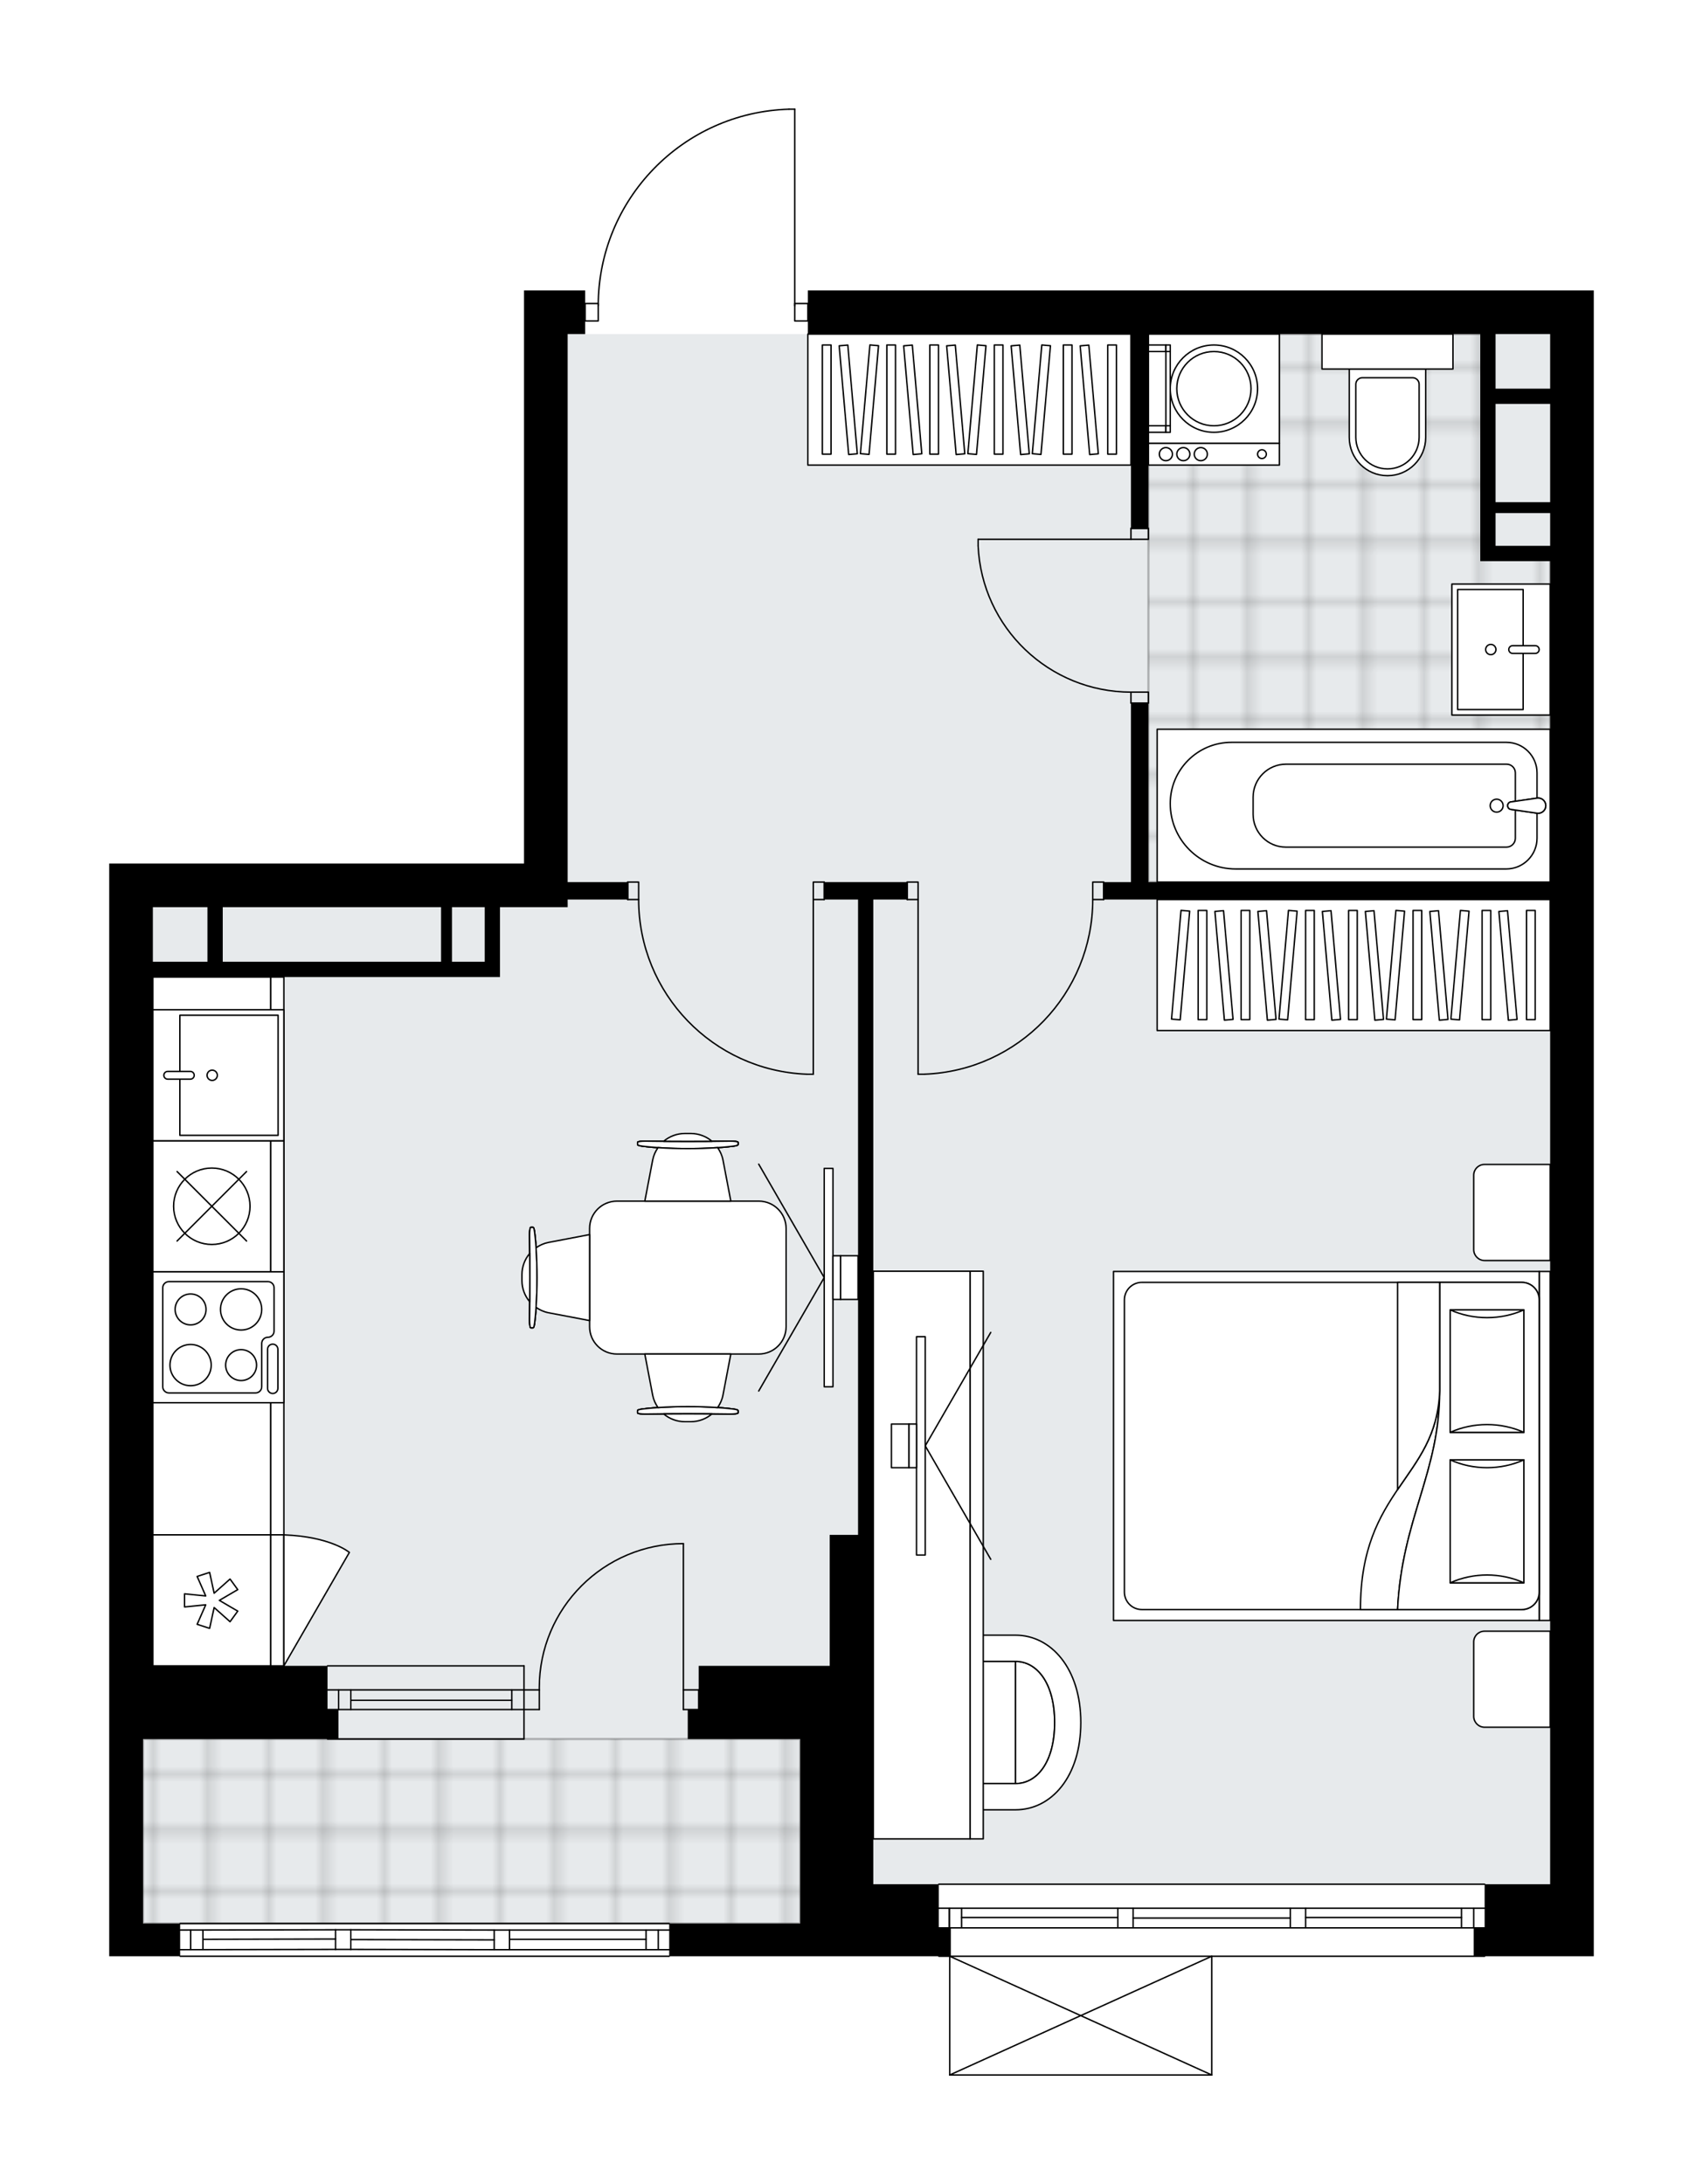 <svg xmlns="http://www.w3.org/2000/svg" xmlns:xlink="http://www.w3.org/1999/xlink" height="2000px" id="Layer_1" style="enable-background:new 0 0 1559.44 2000;" version="1.1" viewBox="0 0 1559.44 2000" width="1559.44px" x="0px" y="0px" xml:space="preserve">
<style type="text/css">
	.st0{fill:none;}
	.st1{opacity:0.25;fill:none;stroke:#000000;stroke-width:0.4;stroke-miterlimit:10;}
	.st2{fill:#FFFFFF;}
	.st3{fill:#E7EAEC;}
	
		.st4{fill:url(#SVGID_1_);stroke:#000000;stroke-width:2;stroke-linecap:round;stroke-linejoin:round;stroke-miterlimit:10;stroke-opacity:0.25;}
	
		.st5{fill:url(#SVGID_00000048497340318351622500000012492578653310705298_);stroke:#000000;stroke-width:2;stroke-linecap:round;stroke-linejoin:round;stroke-miterlimit:10;stroke-opacity:0.25;}
	.st6{fill:none;stroke:#000000;stroke-width:1.3;stroke-linecap:round;stroke-linejoin:round;stroke-miterlimit:10;}
	.st7{fill:#FFFFFF;stroke:#000000;stroke-width:1.3;stroke-linecap:round;stroke-linejoin:round;stroke-miterlimit:10;}
	.st8{font-family:'Arial-BoldMT';}
	.st9{font-size:104.782px;}
	.st10{font-size:88.662px;}
	.st11{font-family:'ArialMT';}
	.st12{font-size:40px;}
</style>
<pattern height="14.57" id="New_Pattern_Swatch_2" patternUnits="userSpaceOnUse" style="overflow:visible;" viewBox="7.49 -22.06 14.57 14.57" width="14.57" x="3341.94" y="2165.41">
	<g>
		<rect class="st0" height="14.57" width="14.57" x="7.49" y="-22.06" />
		<g>
			<rect class="st1" height="7.29" width="7.29" x="14.77" y="-7.49" />
		</g>
		<g>
			<rect class="st1" height="7.29" width="7.29" x="0.2" y="-7.49" />
		</g>
		<g>
			<rect class="st1" height="7.29" width="7.29" x="22.06" y="-14.77" />
		</g>
		<g>
			<rect class="st1" height="7.29" width="7.29" x="7.49" y="-14.77" />
			<rect class="st1" height="7.29" width="7.29" x="14.77" y="-22.06" />
		</g>
		<g>
			<rect class="st1" height="7.29" width="7.29" x="0.2" y="-22.06" />
		</g>
		<g>
			<rect class="st1" height="7.29" width="7.29" x="22.06" y="-29.35" />
		</g>
		<g>
			<rect class="st1" height="7.29" width="7.29" x="7.49" y="-29.35" />
		</g>
	</g>
</pattern>
<path class="st2" d="M739.74,265.91h719.7v39.98v1219.5  v265.89h-39.98h-59.33v0c0,0.36-0.29,0.65-0.65,0.65h-249.25V1900c0,0,0,0.01,0,0.01c0,0.04-0.02,0.08-0.02,0.12  c-0.01,0.04-0.01,0.09-0.03,0.13c0,0,0,0,0,0.01c0,0.01-0.01,0.01-0.01,0.02c-0.05,0.09-0.12,0.17-0.2,0.23  c-0.02,0.02-0.04,0.03-0.07,0.05c-0.09,0.05-0.19,0.09-0.31,0.09c0,0,0,0,0,0c0,0,0,0,0,0h-239.9c0,0,0,0,0,0c0,0,0,0,0,0  c-0.11,0-0.21-0.04-0.31-0.09c-0.02-0.01-0.04-0.03-0.07-0.05c-0.08-0.06-0.15-0.14-0.2-0.23c0-0.01-0.01-0.01-0.01-0.02  c0,0,0,0,0-0.01c-0.02-0.04-0.02-0.09-0.03-0.13c-0.01-0.04-0.02-0.08-0.02-0.12c0,0,0-0.01,0-0.01v-108.07h-9.35  c-0.36,0-0.65-0.29-0.65-0.65v0h-126.3h-119.3v0c0,0.36-0.29,0.65-0.65,0.65H164.97c-0.36,0-0.65-0.29-0.65-0.65v0H100v-29.99  v-168.93v-26.99v-39.98V830.68V790.7h379.84V265.91h39.98h15.99v11.35h11.38c0.67-46.26,18.72-89.91,51.01-123.17  c32.91-33.9,77.05-53.34,124.28-54.74c0,0,0.01,0,0.01,0s0.01,0,0.01,0h5.24c0.36,0,0.65,0.29,0.65,0.65v177.26h11.35c0,0,0,0,0,0  V265.91z" id="background" />
<g id="floor">
	<polygon class="st3" points="1419.46,305.9 519.83,305.9 519.83,826.68 130.99,826.68 130.99,1761.3 799.71,1761.3 799.71,1725.31    1419.46,1725.31  " />
	<pattern id="SVGID_1_" patternTransform="matrix(7.053 0 0 7.156 66760.016 49620.82)" xlink:href="#New_Pattern_Swatch_2">
	</pattern>
	<rect class="st4" height="168.93" width="601.75" x="130.99" y="1592.37" />
	
		<pattern id="SVGID_00000043418051675736173560000011723920795397476742_" patternTransform="matrix(7.053 0 0 7.156 66760.016 49620.82)" xlink:href="#New_Pattern_Swatch_2">
	</pattern>
	
		<polygon points="   1362.48,508.98 1362.48,305.9 1051.61,305.9 1051.61,807.69 1419.46,807.69 1419.46,508.98  " style="fill:url(#SVGID_00000043418051675736173560000011723920795397476742_);stroke:#000000;stroke-width:2;stroke-linecap:round;stroke-linejoin:round;stroke-miterlimit:10;stroke-opacity:0.25;" />
	<g id="LINE_00000041282289899611241810000010333695696512509829_">
		<line class="st6" x1="479.84" x2="299.92" y1="1547.38" y2="1547.38" />
	</g>
	<g id="LINE_00000029764943973566373280000003856308799750388662_">
		<line class="st6" x1="479.84" x2="299.92" y1="1565.38" y2="1565.38" />
	</g>
	<g id="LINE_00000131360304022630747590000011287760940272789388_">
		<line class="st6" x1="468.65" x2="321.25" y1="1556.87" y2="1556.87" />
	</g>
	<g id="LINE_00000158722588682417857250000015740631232374464643_">
		<line class="st6" x1="310.06" x2="310.06" y1="1547.38" y2="1565.38" />
	</g>
	<g id="LINE_00000064315488928782502940000006106099267199199899_">
		<line class="st6" x1="468.65" x2="468.65" y1="1547.38" y2="1565.38" />
	</g>
	<g id="LINE_00000042724484863555860350000015471822822365967551_">
		<line class="st6" x1="479.84" x2="299.92" y1="1525.39" y2="1525.39" />
	</g>
	<g id="LINE_00000078750180543126065980000012299199607349524650_">
		<line class="st6" x1="299.92" x2="479.84" y1="1592.37" y2="1592.37" />
	</g>
	<g id="LINE_00000060003933810992517900000009873313798178815924_">
		<line class="st6" x1="321.25" x2="321.25" y1="1547.37" y2="1565.36" />
	</g>
	<g id="LINE_00000129915520325237167240000011720165370139553170_">
		<line class="st6" x1="479.84" x2="479.84" y1="1525.39" y2="1592.37" />
	</g>
	<g id="LINE_00000009551464797496766380000005785236496444245674_">
		<line class="st6" x1="164.97" x2="612.79" y1="1761.3" y2="1761.3" />
	</g>
	<g id="LINE_00000078009693758996670090000006930663692565816227_">
		<line class="st6" x1="174.61" x2="174.61" y1="1767.29" y2="1785.29" />
	</g>
	<g id="LINE_00000168086494223478580900000002008615360859782816_">
		<line class="st6" x1="602.79" x2="602.79" y1="1767.29" y2="1785.29" />
	</g>
	<g id="LINE_00000034083362947496449430000009550237884117108899_">
		<line class="st6" x1="307.25" x2="185.81" y1="1775.52" y2="1775.79" />
	</g>
	<g id="LINE_00000034062995892733364380000001381242046976356009_">
		<line class="st6" x1="591.6" x2="466.55" y1="1775.79" y2="1775.79" />
	</g>
	<g id="LINE_00000005977750758014195450000002310872036451768991_">
		<line class="st6" x1="591.6" x2="591.6" y1="1785.29" y2="1767.29" />
	</g>
	<g id="LINE_00000068656527745968553820000014454279745169087384_">
		<line class="st6" x1="174.61" x2="174.61" y1="1767.29" y2="1785.29" />
	</g>
	<g id="LINE_00000177462316732466858190000005364975811762956178_">
		<line class="st6" x1="185.81" x2="185.81" y1="1785.29" y2="1767.29" />
	</g>
	<g id="LINE_00000002342748958252685590000008756066167220478856_">
		<line class="st6" x1="321.24" x2="321.24" y1="1767.02" y2="1785.02" />
	</g>
	<g id="LINE_00000005957125914239493780000002797271965844417170_">
		<line class="st6" x1="321.24" x2="307.25" y1="1785.02" y2="1785.02" />
	</g>
	<g id="LINE_00000108279460561831949380000013543356558230963379_">
		<line class="st6" x1="307.25" x2="307.25" y1="1785.02" y2="1767.02" />
	</g>
	<g id="LINE_00000119806177845781822320000011462393471955131562_">
		<line class="st6" x1="307.25" x2="321.24" y1="1767.02" y2="1767.02" />
	</g>
	<g id="LINE_00000090259706115399348000000017634728333822598796_">
		<line class="st6" x1="612.79" x2="164.97" y1="1791.28" y2="1791.28" />
	</g>
	<g id="LINE_00000142150003454578719990000001996567265190383248_">
		<line class="st6" x1="466.55" x2="466.55" y1="1767.29" y2="1785.29" />
	</g>
	<g id="LINE_00000145028316996997570070000013542915652421370529_">
		<line class="st6" x1="466.55" x2="452.55" y1="1785.29" y2="1785.29" />
	</g>
	<g id="LINE_00000005966829109891560470000008080568442088038815_">
		<line class="st6" x1="452.55" x2="452.55" y1="1785.29" y2="1767.29" />
	</g>
	<g id="LINE_00000078012595459587340530000010749502657915171752_">
		<line class="st6" x1="452.55" x2="466.55" y1="1767.29" y2="1767.29" />
	</g>
	<g id="LINE_00000029018603628455417820000000799892176644670360_">
		<line class="st6" x1="452.55" x2="321.24" y1="1776.29" y2="1776.02" />
	</g>
	<g id="LWPOLYLINE_00000168797475257355889670000014751774593727213483_">
		<line class="st6" x1="466.55" x2="612.79" y1="1767.29" y2="1767.29" />
	</g>
	<g id="LWPOLYLINE_00000121275004262047638030000002696285765457963164_">
		<line class="st6" x1="452.55" x2="321.24" y1="1767.29" y2="1767.02" />
	</g>
	<g id="LWPOLYLINE_00000075138745943839991870000009017906305164378023_">
		<line class="st6" x1="307.25" x2="164.97" y1="1767.02" y2="1767.29" />
	</g>
	<g id="LWPOLYLINE_00000084494748920216911390000018386811495089060248_">
		<line class="st6" x1="466.55" x2="612.79" y1="1785.29" y2="1785.29" />
	</g>
	<g id="LWPOLYLINE_00000173130162027910128540000014493656769939858841_">
		<line class="st6" x1="452.55" x2="321.24" y1="1785.29" y2="1785.02" />
	</g>
	<g id="LWPOLYLINE_00000137824195476868749870000017153512308140307073_">
		<line class="st6" x1="307.25" x2="164.97" y1="1785.02" y2="1785.29" />
	</g>
	<g id="LINE_00000013892877533708415850000006606151226840675510_">
		<line class="st6" x1="859.69" x2="1359.48" y1="1725.31" y2="1725.31" />
	</g>
	<g id="LINE_00000118398885809105171570000007103336215335241861_">
		<line class="st6" x1="869.33" x2="869.33" y1="1747.3" y2="1765.3" />
	</g>
	<g id="LINE_00000103967887239367178180000018239723750457445015_">
		<line class="st6" x1="1349.49" x2="1349.49" y1="1747.3" y2="1765.3" />
	</g>
	<g id="LINE_00000016789418507958213440000009852280865780935583_">
		<line class="st6" x1="1023.62" x2="880.52" y1="1755.8" y2="1755.8" />
	</g>
	<g id="LINE_00000146471084309386695720000014375673998380656288_">
		<line class="st6" x1="1338.29" x2="1195.55" y1="1755.8" y2="1755.8" />
	</g>
	<g id="LINE_00000111163795062373007900000002851351552748530820_">
		<line class="st6" x1="1338.29" x2="1338.29" y1="1765.3" y2="1747.3" />
	</g>
	<g id="LINE_00000062892027875904725770000011603827111078144416_">
		<line class="st6" x1="869.33" x2="869.33" y1="1747.3" y2="1765.3" />
	</g>
	<g id="LINE_00000001661222241714014140000004465543310098003844_">
		<line class="st6" x1="880.52" x2="880.52" y1="1765.3" y2="1747.3" />
	</g>
	<g id="LINE_00000087407642787460785260000014929149011133376136_">
		<line class="st6" x1="1037.61" x2="1037.61" y1="1747.3" y2="1765.3" />
	</g>
	<g id="LINE_00000093878529821719215480000018272957105643153046_">
		<line class="st6" x1="1037.61" x2="1023.62" y1="1765.3" y2="1765.3" />
	</g>
	<g id="LINE_00000142154978848175020050000005575186163361004215_">
		<line class="st6" x1="1023.62" x2="1023.62" y1="1765.3" y2="1747.3" />
	</g>
	<g id="LINE_00000121990346257377769050000008382154084396344987_">
		<line class="st6" x1="1023.62" x2="1037.61" y1="1747.3" y2="1747.3" />
	</g>
	<g id="LINE_00000012434520644891921680000013992241134437079199_">
		<line class="st6" x1="1359.48" x2="859.69" y1="1791.28" y2="1791.28" />
	</g>
	<g id="LINE_00000067227676714853078130000007170314498901180070_">
		<line class="st6" x1="1195.55" x2="1195.55" y1="1747.3" y2="1765.3" />
	</g>
	<g id="LINE_00000019640267424231188620000015720263301903890878_">
		<line class="st6" x1="1195.55" x2="1181.55" y1="1765.3" y2="1765.3" />
	</g>
	<g id="LINE_00000054959172848923649870000008270526435394313641_">
		<line class="st6" x1="1181.55" x2="1181.55" y1="1765.3" y2="1747.3" />
	</g>
	<g id="LINE_00000175285050885739189270000009277036646131515822_">
		<line class="st6" x1="1181.55" x2="1195.55" y1="1747.3" y2="1747.3" />
	</g>
	<g id="LINE_00000128463347197746608540000010216261345903088781_">
		<line class="st6" x1="1181.55" x2="1037.61" y1="1756.3" y2="1756.3" />
	</g>
	<g id="LWPOLYLINE_00000134951707939957953040000009633221309766709400_">
		<line class="st6" x1="1195.55" x2="1359.48" y1="1747.3" y2="1747.3" />
	</g>
	<g id="LWPOLYLINE_00000130604511743382527520000013681684883184208268_">
		<line class="st6" x1="1181.55" x2="1037.61" y1="1747.3" y2="1747.3" />
	</g>
	<g id="LWPOLYLINE_00000078016815380106813510000011654913910005452175_">
		<line class="st6" x1="1023.62" x2="859.69" y1="1747.3" y2="1747.3" />
	</g>
	<g id="LWPOLYLINE_00000133511051378207815920000012761858962843179930_">
		<line class="st6" x1="1195.55" x2="1359.48" y1="1765.3" y2="1765.3" />
	</g>
	<g id="LWPOLYLINE_00000067936462819782506570000007001206010046316192_">
		<line class="st6" x1="1181.55" x2="1037.61" y1="1765.3" y2="1765.3" />
	</g>
	<g id="LWPOLYLINE_00000031185395254112248080000016043848431828526011_">
		<line class="st6" x1="1023.62" x2="859.69" y1="1765.3" y2="1765.3" />
	</g>
	<g id="LINE_00000054247507171604887920000010336183122939769219_">
		<line class="st6" x1="1109.58" x2="869.68" y1="1900" y2="1900" />
	</g>
	<g id="LINE_00000072976131677885160700000000498144441050886589_">
		<line class="st6" x1="869.68" x2="869.68" y1="1900" y2="1791.28" />
	</g>
	<g id="LINE_00000053507918376673628660000001101046059401183126_">
		<line class="st6" x1="1109.58" x2="1109.58" y1="1791.28" y2="1900" />
	</g>
	<g id="LWPOLYLINE_00000138534886748979187270000005875513587401849252_">
		<line class="st6" x1="869.68" x2="1109.58" y1="1791.28" y2="1900" />
	</g>
	<g id="LWPOLYLINE_00000143584896986513551720000008167687182533806006_">
		<line class="st6" x1="1109.58" x2="869.68" y1="1791.28" y2="1900" />
	</g>
	<g id="LWPOLYLINE_00000122691177143997839530000007936039214274499758_">
		<rect class="st6" height="15.99" width="10" x="830.7" y="807.69" />
	</g>
	<g id="LWPOLYLINE_00000041290396559174283000000011366605857244233881_">
		<rect class="st6" height="15.99" width="10" x="1000.63" y="807.69" />
	</g>
	<g id="LINE_00000057870717808203108900000015125746521158255284_">
		<line class="st6" x1="830.7" x2="830.7" y1="823.68" y2="807.69" />
	</g>
	<g id="LINE_00000138545344679406250280000012875700578588617384_">
		<line class="st6" x1="1010.63" x2="1010.63" y1="823.68" y2="807.69" />
	</g>
	<g id="LINE_00000177474334594839585900000008622984460192166028_">
		<line class="st6" x1="840.7" x2="840.7" y1="823.68" y2="983.62" />
	</g>
	<g id="LINE_00000039113854820105328710000015796777861465281700_">
		<line class="st6" x1="846.69" x2="840.7" y1="983.62" y2="983.62" />
	</g>
	<g id="ARC_00000049202245777515547060000013394631892775503524_">
		<path class="st6" d="M1000.63,823.68c-0.04,86-68,156.61-153.94,159.93" />
	</g>
	<g id="LWPOLYLINE_00000026157005213683888010000007017090215384503427_">
		<rect class="st6" height="15.99" width="10" x="744.73" y="807.69" />
	</g>
	<g id="LWPOLYLINE_00000109735180426777192430000014515578547846818442_">
		<rect class="st6" height="15.99" width="10" x="574.8" y="807.69" />
	</g>
	<g id="LINE_00000080909608679628277990000004611959981558963883_">
		<line class="st6" x1="754.73" x2="754.73" y1="823.68" y2="807.69" />
	</g>
	<g id="LINE_00000146484648918160856300000012694291727241790652_">
		<line class="st6" x1="574.8" x2="574.8" y1="823.68" y2="807.69" />
	</g>
	<g id="LINE_00000014634713990879924130000011170336053843979407_">
		<line class="st6" x1="744.73" x2="744.73" y1="823.68" y2="983.62" />
	</g>
	<g id="LINE_00000178914920494736359960000015249207774269180319_">
		<line class="st6" x1="738.74" x2="744.73" y1="983.62" y2="983.62" />
	</g>
	<g id="ARC_00000061456706200234816460000002952388309161343673_">
		<path class="st6" d="M738.74,983.62c-85.93-3.33-153.89-73.94-153.94-159.93" />
	</g>
	<g id="LWPOLYLINE_00000142865896112949477320000013139194096297383056_">
		<rect class="st6" height="10" width="15.99" x="1035.61" y="483.82" />
	</g>
	<g id="LWPOLYLINE_00000077313252498235489760000004462911701768072591_">
		<rect class="st6" height="10" width="15.99" x="1035.61" y="633.76" />
	</g>
	<g id="LINE_00000127754184816134100840000017082196907118859197_">
		<line class="st6" x1="1035.61" x2="1051.61" y1="483.82" y2="483.82" />
	</g>
	<g id="LINE_00000068660585724501424450000007964537254697009539_">
		<line class="st6" x1="1035.61" x2="1051.61" y1="643.76" y2="643.76" />
	</g>
	<g id="LINE_00000147215423085730821800000005469200832048304530_">
		<line class="st6" x1="1035.61" x2="895.67" y1="493.82" y2="493.82" />
	</g>
	<g id="ARC_00000181063414138166639110000008001469411157844879_">
		<path class="st6" d="M1035.61,633.76C960.66,633.71,899,574.7,895.67,499.82" />
	</g>
	<g id="LINE_00000145774972005740584850000002055780223196658110_">
		<line class="st6" x1="895.67" x2="895.67" y1="493.82" y2="499.82" />
	</g>
	<g id="LWPOLYLINE_00000056418846131365087000000013851521642992759438_">
		<rect class="st6" height="15.99" width="12" x="535.82" y="277.91" />
	</g>
	<g id="LWPOLYLINE_00000177479181847471741590000002664486265340383369_">
		<rect class="st6" height="15.99" width="12" x="727.74" y="277.91" />
	</g>
	<g id="LWPOLYLINE_00000078034728067974272860000009449172978878049186_">
		<path class="st6" d="M722.5,100c-97.3,2.88-174.68,82.59-174.69,179.93" />
	</g>
	<g id="LINE_00000028324887852848333280000010587240276439215284_">
		<line class="st6" x1="727.74" x2="727.74" y1="279.93" y2="100" />
	</g>
	<g id="LINE_00000006697271998816508870000013075351169732815277_">
		<line class="st6" x1="727.74" x2="722.5" y1="100" y2="100" />
	</g>
	<g id="ARC_00000135654662825791816350000015483672183203643583_">
		<path class="st6" d="M493.84,1547.38c-0.01-0.65-0.01-1.31-0.01-1.96c-0.01-72.89,59.07-131.98,131.96-131.98" />
	</g>
	<g id="LINE_00000005264834979576326040000001273165795394018992_">
		<line class="st6" x1="625.78" x2="625.78" y1="1547.38" y2="1413.44" />
	</g>
	<g id="LINE_00000160166541104989189510000012310024868234715289_">
		<line class="st6" x1="479.84" x2="493.84" y1="1547.38" y2="1547.38" />
	</g>
	<g id="LINE_00000118377593845125323740000006518519285791888775_">
		<line class="st6" x1="493.84" x2="493.84" y1="1547.38" y2="1565.38" />
	</g>
	<g id="LINE_00000027588934465590130960000005505754486189021102_">
		<line class="st6" x1="493.84" x2="479.84" y1="1565.38" y2="1565.38" />
	</g>
	<g id="LINE_00000039106911206092774780000011583944813703509180_">
		<line class="st6" x1="639.78" x2="625.78" y1="1565.38" y2="1565.38" />
	</g>
	<g id="LINE_00000152944849978916716180000013966236489805088676_">
		<line class="st6" x1="625.78" x2="625.78" y1="1565.38" y2="1547.38" />
	</g>
	<g id="LINE_00000021835711004167165760000017037018164857429674_">
		<line class="st6" x1="625.78" x2="639.78" y1="1547.38" y2="1547.38" />
	</g>
	<g id="LINE_00000003075978105508342370000008075836480433465741_">
		<line class="st6" x1="639.78" x2="639.78" y1="1565.38" y2="1547.38" />
	</g>
	<polygon points="859.69,1725.31 799.71,1725.31 799.71,1525.39 799.71,1405.44 799.71,823.68 830.7,823.68 830.7,807.69    754.73,807.69 754.73,823.68 785.72,823.68 785.72,1405.44 759.73,1405.44 759.73,1525.39 732.74,1525.39 639.78,1525.39    639.78,1565.38 629.78,1565.38 629.78,1592.37 639.78,1592.37 732.74,1592.37 732.74,1725.31 732.74,1761.3 612.79,1761.3    612.79,1791.28 732.74,1791.28 859.69,1791.28 870.68,1791.28 870.68,1765.3 859.69,1765.3  " />
	<path d="M519.83,305.9h15.99v-39.98h-15.99h-39.98V790.7H100v39.98v694.71v39.98v26.99v168.93v29.99h64.97v-29.99h-33.99v-168.93   h178.93v-26.99h-10v-39.98H139.98V894.65h49.98h13.99h239.9h13.99v-63.97h21.99h39.98v-7h54.98v-15.99h-54.98V305.9z    M189.96,880.66h-49.98v-49.98h49.98V880.66z M203.96,880.66v-49.98h199.92v49.98H203.96z M443.86,880.66h-29.99v-49.98h29.99   V880.66z" />
	<path d="M739.74,305.9h295.88v177.93h15.99V305.9h303.87v63.97v143.94h13.99h49.98v293.88h-367.85V643.76h-15.99v163.93h-24.99   v15.99h408.83v701.71v199.92h-59.98v39.98h-10v25.99h10h59.98h39.98v-265.89V305.9v-39.98h-719.7V305.9z M1369.48,369.87h49.98   v89.96h-49.98V369.87z M1369.48,499.82v-29.99h49.98v29.99H1369.48z M1419.46,305.9v49.98h-49.98V305.9H1419.46z" />
</g>
<g id="mebel">
	<g>
		<path class="st7" d="M1349.49,1076.07v68.16c0,5.52,4.48,10,10,10h59.98v-87.96h-60.16    C1353.88,1066.27,1349.49,1070.66,1349.49,1076.07z" />
		<path class="st7" d="M1349.49,1503.44v68.16c0,5.52,4.48,10,10,10h59.98v-87.96h-60.16    C1353.88,1493.64,1349.49,1498.03,1349.49,1503.44z" />
		<g>
			
				<rect class="st7" height="10" transform="matrix(-1.836970e-16 1 -1 -1.836970e-16 2738.483 -90.435)" width="319.6" x="1254.66" y="1319.03" />
			
				<rect class="st7" height="389.84" transform="matrix(-1.836970e-16 1 -1 -1.836970e-16 2538.565 109.483)" width="319.6" x="1054.74" y="1129.1" />
			<path class="st7" d="M1409.46,1190.22v267.62c0,8.83-7.16,15.99-15.99,15.99h-347.86c-8.83,0-15.99-7.16-15.99-15.99v-267.62     c0-8.83,7.16-15.99,15.99-15.99h347.86C1402.3,1174.22,1409.46,1181.38,1409.46,1190.22z" />
			<path class="st7" d="M1279.76,1473.83c4.09-83.59,38.54-125.02,38.56-200.28c-2.72,80.54-72.71,89.13-72.56,200.28     L1279.76,1473.83z" />
			<g>
				<path class="st7" d="M1279.76,1473.83c4.09-83.59,38.54-125.02,38.56-200.28l0-99.32h75.15c8.83,0,15.99,7.16,15.99,15.99      v267.62c0,8.83-7.16,15.99-15.99,15.99L1279.76,1473.83L1279.76,1473.83z" />
			</g>
			
				<rect class="st7" height="67.51" transform="matrix(-1.836970e-16 1 -1 -1.836970e-16 2617.171 -106.193)" width="112.15" x="1305.6" y="1221.74" />
			<path class="st7" d="M1327.93,1311.57c21.2-9.5,46.3-9.5,67.51,0H1327.93z" />
			<path class="st7" d="M1395.43,1199.41c-21.2,9.5-46.3,9.5-67.51,0H1395.43z" />
			
				<rect class="st7" height="67.51" transform="matrix(-1.836970e-16 1 -1 -1.836970e-16 2754.73 31.367)" width="112.59" x="1305.39" y="1359.3" />
			<path class="st7" d="M1327.93,1449.34c21.2-9.53,46.3-9.53,67.51,0H1327.93z" />
			<path class="st7" d="M1395.43,1336.76c-21.2,9.53-46.3,9.53-67.51,0H1395.43z" />
			<g>
				<path class="st7" d="M1318.32,1273.54v-99.32h-38.56V1364C1297.95,1337.11,1316.93,1314.72,1318.32,1273.54z" />
			</g>
		</g>
	</g>
	<g>
		
			<rect class="st7" height="295.88" transform="matrix(1.437213e-10 -1 1 1.437213e-10 521.805 1253.546)" width="119.95" x="827.7" y="217.93" />
		<g>
			
				<rect class="st7" height="7.94" transform="matrix(1.350609e-10 -1 1 1.350609e-10 391.137 1122.879)" width="99.96" x="707.03" y="361.9" />
			
				<rect class="st7" height="7.94" transform="matrix(1.347518e-10 -1 1 1.347518e-10 450.178 1181.92)" width="99.96" x="766.07" y="361.9" />
			
				<rect class="st7" height="7.94" transform="matrix(1.344605e-10 -1 1 1.344605e-10 489.539 1221.281)" width="99.96" x="805.43" y="361.9" />
			
				<rect class="st7" height="7.94" transform="matrix(1.346515e-10 -1 1 1.346515e-10 548.581 1280.323)" width="99.96" x="864.47" y="361.9" />
			
				<rect class="st7" height="7.94" transform="matrix(0.087 -0.996 0.996 0.087 362.482 1127.322)" width="99.96" x="746.39" y="361.9" />
			
				<rect class="st7" height="7.94" transform="matrix(0.087 -0.996 0.996 0.087 452.308 1225.35)" width="99.96" x="844.79" y="361.9" />
			
				<rect class="st7" height="7.94" transform="matrix(-0.087 -0.996 0.996 -0.087 479.902 1171.491)" width="99.96" x="726.71" y="361.9" />
			
				<rect class="st7" height="7.94" transform="matrix(-0.087 -0.996 0.996 -0.087 544.09 1230.308)" width="99.96" x="785.75" y="361.9" />
			
				<rect class="st7" height="7.94" transform="matrix(-0.087 -0.996 0.996 -0.087 586.881 1269.52)" width="99.96" x="825.11" y="361.9" />
			
				<rect class="st7" height="7.94" transform="matrix(0.087 -0.996 0.996 0.087 506.204 1284.167)" width="99.96" x="903.83" y="361.9" />
			
				<rect class="st7" height="7.94" transform="matrix(-0.087 -0.996 0.996 -0.087 651.069 1328.337)" width="99.96" x="884.15" y="361.9" />
			
				<rect class="st7" height="7.94" transform="matrix(1.344516e-10 -1 1 1.344516e-10 611.786 1343.528)" width="99.96" x="927.68" y="361.9" />
			
				<rect class="st7" height="7.94" transform="matrix(1.349517e-10 -1 1 1.349517e-10 652.472 1384.214)" width="99.96" x="968.36" y="361.9" />
			
				<rect class="st7" height="7.94" transform="matrix(-0.087 -0.996 0.996 -0.087 719.782 1391.301)" width="99.96" x="947.36" y="361.9" />
		</g>
	</g>
	<g>
		
			<rect class="st7" height="359.85" transform="matrix(1.437213e-10 -1 1 1.437213e-10 355.873 2123.189)" width="119.95" x="1179.56" y="703.73" />
		<g>
			
				<rect class="st7" height="7.94" transform="matrix(1.352607e-10 -1 1 1.352607e-10 217.442 1984.758)" width="99.96" x="1051.12" y="879.69" />
			
				<rect class="st7" height="7.94" transform="matrix(1.350609e-10 -1 1 1.350609e-10 256.803 2024.119)" width="99.96" x="1090.48" y="879.69" />
			
				<rect class="st7" height="7.94" transform="matrix(1.349605e-10 -1 1 1.349605e-10 315.845 2083.16)" width="99.96" x="1149.52" y="879.69" />
			
				<rect class="st7" height="7.94" transform="matrix(1.344516e-10 -1 1 1.344516e-10 355.206 2122.521)" width="99.96" x="1188.88" y="879.69" />
			
				<rect class="st7" height="7.94" transform="matrix(1.347607e-10 -1 1 1.347607e-10 414.248 2181.563)" width="99.96" x="1247.93" y="879.69" />
			
				<rect class="st7" height="7.94" transform="matrix(0.087 -0.996 0.996 0.087 106.872 1883.946)" width="99.96" x="1031.44" y="879.69" />
			
				<rect class="st7" height="7.94" transform="matrix(0.087 -0.996 0.996 0.087 196.698 1981.974)" width="99.96" x="1129.84" y="879.69" />
			
				<rect class="st7" height="7.94" transform="matrix(0.087 -0.996 0.996 0.087 286.525 2080.003)" width="99.96" x="1228.25" y="879.69" />
			
				<rect class="st7" height="7.94" transform="matrix(-0.087 -0.996 0.996 -0.087 338.167 2077.189)" width="99.96" x="1070.8" y="879.69" />
			
				<rect class="st7" height="7.94" transform="matrix(-0.087 -0.996 0.996 -0.087 380.959 2116.4)" width="99.96" x="1110.16" y="879.69" />
			
				<rect class="st7" height="7.94" transform="matrix(-0.087 -0.996 0.996 -0.087 445.147 2175.218)" width="99.96" x="1169.2" y="879.69" />
			
				<rect class="st7" height="7.94" transform="matrix(-0.087 -0.996 0.996 -0.087 487.938 2214.429)" width="99.96" x="1208.56" y="879.69" />
			
				<rect class="st7" height="7.94" transform="matrix(0.087 -0.996 0.996 0.087 340.421 2138.82)" width="99.96" x="1287.29" y="879.69" />
			
				<rect class="st7" height="7.94" transform="matrix(-0.087 -0.996 0.996 -0.087 552.126 2273.246)" width="99.96" x="1267.61" y="879.69" />
			
				<rect class="st7" height="7.94" transform="matrix(1.344516e-10 -1 1 1.344516e-10 477.452 2244.768)" width="99.96" x="1311.13" y="879.69" />
			
				<rect class="st7" height="7.94" transform="matrix(1.350609e-10 -1 1 1.350609e-10 518.139 2285.455)" width="99.96" x="1351.82" y="879.69" />
			
				<rect class="st7" height="7.94" transform="matrix(-0.087 -0.996 0.996 -0.087 620.839 2336.21)" width="99.96" x="1330.81" y="879.69" />
		</g>
	</g>
	<g>
		
			<rect class="st7" height="107.96" transform="matrix(1.057116e-11 -1 1 1.057116e-11 -956.088 1344.016)" width="510.79" x="-61.43" y="1096.07" />
		
			<rect class="st7" height="12" transform="matrix(1.057116e-11 -1 1 1.057116e-11 -896.112 1403.992)" width="510.79" x="-1.46" y="1144.05" />
	</g>
	<g>
		<path class="st7" d="M694.84,1239.85H564.89c-13.8,0-24.99-11.19-24.99-24.99v-90.02c0-13.8,11.19-24.99,24.99-24.99h129.95    c13.8,0,24.99,11.19,24.99,24.99v90.02C719.83,1228.66,708.64,1239.85,694.84,1239.85z" />
		<g>
			<g id="LINE_00000030450549738373183530000007418526191946857381_">
				<path class="st7" d="M671.4,1049.5c-24.2,3.04-58.93,3.04-83.13,0c-2.79-0.35-4.41-0.88-4.41-1.43v-0.14v-1.98      c0-0.6,3.13-1.08,7-1.08c25.92,0.41,52.05,0.41,77.97,0c3.86,0,7,0.48,7,1.08v1.98v0.14      C675.82,1048.62,674.2,1049.15,671.4,1049.5z" />
			</g>
			<g id="LINE_00000015353948609901976870000014327785117218363299_">
				<path class="st7" d="M671.4,1049.5c-24.2,3.04-58.93,3.04-83.13,0c-2.79-0.35-4.41-0.88-4.41-1.43v-0.14v-1.98      c0-0.6,3.13-1.08,7-1.08c25.92,0.41,52.05,0.41,77.97,0c3.86,0,7,0.48,7,1.08v1.98v0.14      C675.82,1048.62,674.2,1049.15,671.4,1049.5z" />
			</g>
			<g id="LINE_00000066482624673823221250000014848391485911572145_">
				<path class="st7" d="M671.4,1049.5c-24.2,3.04-58.93,3.04-83.13,0c-2.79-0.35-4.41-0.88-4.41-1.43v-0.14v-1.98      c0-0.6,3.13-1.08,7-1.08c25.92,0.41,52.05,0.41,77.97,0c3.86,0,7,0.48,7,1.08v1.98v0.14      C675.82,1048.62,674.2,1049.15,671.4,1049.5z" />
			</g>
			<path class="st7" d="M651.93,1045.01c-5.26-4.45-12.03-7.1-19.34-7.1h-5.51c-7.31,0-14.08,2.66-19.34,7.1     C622.47,1045.14,637.2,1045.14,651.93,1045.01z" />
			<path class="st7" d="M669.22,1099.86l-7.17-37.58c-0.81-4.25-2.58-8.08-4.92-11.45c-17.35,1.22-37.23,1.22-54.57,0     c-2.35,3.37-4.11,7.2-4.92,11.45l-7.17,37.58H669.22z" />
		</g>
		<g>
			<g id="LINE_00000059282923748722789730000003333885840797801104_">
				<path class="st7" d="M489.54,1128.29c3.04,24.2,3.04,58.93,0,83.13c-0.35,2.79-0.88,4.41-1.43,4.41h-0.14H486      c-0.6,0-1.08-3.13-1.08-7c0.41-25.92,0.41-52.05,0-77.97c0-3.86,0.48-7,1.08-7h1.98h0.14      C488.67,1123.87,489.19,1125.49,489.54,1128.29z" />
			</g>
			<g id="LINE_00000015354727692215175960000004267811307469990833_">
				<path class="st7" d="M489.54,1128.29c3.04,24.2,3.04,58.93,0,83.13c-0.35,2.79-0.88,4.41-1.43,4.41h-0.14H486      c-0.6,0-1.08-3.13-1.08-7c0.41-25.92,0.41-52.05,0-77.97c0-3.86,0.48-7,1.08-7h1.98h0.14      C488.67,1123.87,489.19,1125.49,489.54,1128.29z" />
			</g>
			<g id="LINE_00000103986758703359042460000010976537758681831349_">
				<path class="st7" d="M489.54,1128.29c3.04,24.2,3.04,58.93,0,83.13c-0.35,2.79-0.88,4.41-1.43,4.41h-0.14H486      c-0.6,0-1.08-3.13-1.08-7c0.41-25.92,0.41-52.05,0-77.97c0-3.86,0.48-7,1.08-7h1.98h0.14      C488.67,1123.87,489.19,1125.49,489.54,1128.29z" />
			</g>
			<path class="st7" d="M485.05,1147.76c-4.45,5.26-7.1,12.03-7.1,19.34v5.51c0,7.31,2.66,14.08,7.1,19.34     C485.19,1177.22,485.19,1162.49,485.05,1147.76z" />
			<path class="st7" d="M539.9,1130.47l-37.58,7.17c-4.25,0.81-8.08,2.58-11.45,4.92c1.22,17.35,1.22,37.23,0,54.57     c3.37,2.35,7.2,4.11,11.45,4.92l37.58,7.17V1130.47z" />
		</g>
		<g>
			<g id="LINE_00000052085923320890369550000005386022580695017916_">
				<path class="st7" d="M588.27,1290.21c24.2-3.04,58.93-3.04,83.13,0c2.79,0.35,4.41,0.88,4.41,1.43v0.14v1.98      c0,0.6-3.13,1.08-7,1.08c-25.92-0.41-52.05-0.41-77.97,0c-3.86,0-7-0.48-7-1.08v-1.98v-0.14      C583.85,1291.08,585.48,1290.56,588.27,1290.21z" />
			</g>
			<g id="LINE_00000113310910874644078220000015831410945552031371_">
				<path class="st7" d="M588.27,1290.21c24.2-3.04,58.93-3.04,83.13,0c2.79,0.35,4.41,0.88,4.41,1.43v0.14v1.98      c0,0.6-3.13,1.08-7,1.08c-25.92-0.41-52.05-0.41-77.97,0c-3.86,0-7-0.48-7-1.08v-1.98v-0.14      C583.85,1291.08,585.48,1290.56,588.27,1290.21z" />
			</g>
			<g id="LINE_00000074437649849277358790000015828872583059946139_">
				<path class="st7" d="M588.27,1290.21c24.2-3.04,58.93-3.04,83.13,0c2.79,0.35,4.41,0.88,4.41,1.43v0.14v1.98      c0,0.6-3.13,1.08-7,1.08c-25.92-0.41-52.05-0.41-77.97,0c-3.86,0-7-0.48-7-1.08v-1.98v-0.14      C583.85,1291.08,585.48,1290.56,588.27,1290.21z" />
			</g>
			<path class="st7" d="M607.74,1294.7c5.26,4.45,12.03,7.1,19.34,7.1h5.51c7.31,0,14.08-2.66,19.34-7.1     C637.2,1294.56,622.47,1294.56,607.74,1294.7z" />
			<path class="st7" d="M590.45,1239.85l7.17,37.58c0.81,4.25,2.58,8.08,4.92,11.45c17.35-1.22,37.23-1.22,54.57,0     c2.35-3.37,4.11-7.2,4.92-11.45l7.17-37.58H590.45z" />
		</g>
	</g>
	<g>
		<g>
			<g id="LINE_00000170972554228155248340000001321992215970078854_">
				<line class="st7" x1="754.73" x2="694.75" y1="1169.85" y2="1273.73" />
			</g>
			<g id="LINE_00000025407746305071059630000010220844312802044827_">
				<line class="st7" x1="754.73" x2="694.75" y1="1169.85" y2="1065.97" />
			</g>
		</g>
		<rect class="st7" height="199.92" width="8" x="754.73" y="1069.89" />
		
			<rect class="st7" height="39.98" transform="matrix(-1 -1.224647e-16 1.224647e-16 -1 1532.451 2339.706)" width="7" x="762.73" y="1149.86" />
		<rect class="st7" height="39.98" width="15.99" x="769.72" y="1149.86" />
	</g>
	<g>
		<g>
			<g>
				<path class="st7" d="M829.85,1618.25v-82.01c0-8.26,6.69-14.95,14.95-14.95h85.11v111.91H844.8      C836.55,1633.19,829.85,1626.5,829.85,1618.25z" />
				<path class="st7" d="M929.92,1521.29c19.42,0,35.83,19.54,35.83,55.98s-16.2,55.93-35.83,55.93V1521.29z" />
				<path class="st7" d="M929.92,1657.18c32.74,0,59.77-30.24,59.77-79.92s-27.38-79.97-59.77-79.97h-85.07v23.99h85.07      c19.42,0,35.83,19.54,35.83,55.98s-16.2,55.93-35.83,55.93h-85.07v23.99H929.92z" />
			</g>
		</g>
		<g>
			
				<rect class="st7" height="88.66" transform="matrix(-2.557476e-10 -1 1 -2.557476e-10 -579.866 2267.945)" width="519.81" x="584.13" y="1379.58" />
			
				<rect class="st7" height="12" transform="matrix(-1.664450e-10 -1 1 -1.664450e-10 -529.54 2318.271)" width="519.81" x="634.46" y="1417.91" />
		</g>
		<g>
			<g>
				<g id="LINE_00000141427774084136241450000005796382698110992052_">
					<line class="st7" x1="847.25" x2="907.23" y1="1323.93" y2="1427.81" />
				</g>
				<g id="LINE_00000141426677459478101830000014784579065596568503_">
					<line class="st7" x1="847.25" x2="907.23" y1="1323.93" y2="1220.05" />
				</g>
			</g>
			
				<rect class="st7" height="199.92" transform="matrix(-1 1.814050e-10 -1.814050e-10 -1 1686.51 2647.868)" width="8" x="839.26" y="1223.97" />
			<rect class="st7" height="39.98" width="7" x="832.26" y="1303.94" />
			
				<rect class="st7" height="39.98" transform="matrix(-1 1.795283e-10 -1.795283e-10 -1 1648.525 2647.868)" width="15.99" x="816.27" y="1303.94" />
		</g>
	</g>
	<g>
		<path class="st7" d="M1270.52,435.58L1270.52,435.58c-19.32,0-34.99-15.66-34.99-34.99v-62.71h69.97v62.71    C1305.5,419.91,1289.84,435.58,1270.52,435.58z" />
		<rect class="st7" height="31.99" width="119.95" x="1210.54" y="305.9" />
		<path class="st7" d="M1270.52,429.37L1270.52,429.37c-16.01,0-28.99-12.98-28.99-28.99v-48.51c0-3.31,2.69-6,6-6h45.98    c3.31,0,6,2.69,6,6v48.51C1299.51,416.4,1286.53,429.37,1270.52,429.37z" />
	</g>
	<g>
		
			<rect class="st7" height="359.85" transform="matrix(-1.836970e-16 1 -1 -1.836970e-16 1977.249 -501.813)" width="139.94" x="1169.56" y="557.79" />
		<g id="ARC_00000072980109826947310100000001160026131976027325_">
			<path class="st7" d="M1407.47,730.81c0.67-0.1,1.35-0.1,2.01,0c3.81,0.56,6.45,4.1,5.9,7.91c-0.56,3.81-4.1,6.45-7.91,5.9     l-24.41-3.56c-1.13-0.34-2.01-1.22-2.35-2.35c-0.55-1.85,0.5-3.79,2.35-4.34L1407.47,730.81z" />
		</g>
		<path class="st7" d="M1407.46,767.5v-22.88l-24.4-3.56c-1.13-0.34-2.01-1.22-2.35-2.35c-0.55-1.85,0.5-3.79,2.35-4.34l24.4-3.56    v-23.08c0-15.46-12.53-27.99-27.99-27.99h-251.85c-30.94,0-56.02,25.08-56.02,56.02c0,33.1,26.83,59.93,59.93,59.93h247.73    C1394.84,795.69,1407.46,783.07,1407.46,767.5z" />
		<path class="st7" d="M1387.61,767.56v-25.84l-4.55-0.66c-1.13-0.34-2.01-1.22-2.35-2.35c-0.55-1.85,0.5-3.79,2.35-4.34l4.55-0.66    v-25.98c0-4.42-3.58-8-8-8h-201.96c-16.66,0-30.17,13.51-30.17,30.17v15.81c0,16.56,13.43,29.99,29.99,29.99h202.01    C1383.97,775.7,1387.61,772.06,1387.61,767.56z" />
		<g id="ARC_00000003815209440703804940000005633988506418757044_">
			<path class="st7" d="M1407.47,730.81c0.67-0.1,1.35-0.1,2.01,0c3.81,0.56,6.45,4.1,5.9,7.91c-0.56,3.81-4.1,6.45-7.91,5.9     l-24.41-3.56c-1.13-0.34-2.01-1.22-2.35-2.35c-0.55-1.85,0.5-3.79,2.35-4.34L1407.47,730.81z" />
		</g>
		<circle class="st7" cx="1370.48" cy="737.72" r="5.93" />
	</g>
	<g>
		
			<rect class="st7" height="89.96" transform="matrix(-1.836970e-16 1 -1 -1.836970e-16 1969.252 -779.698)" width="119.96" x="1314.5" y="549.8" />
		
			<rect class="st7" height="59.98" transform="matrix(-1.836970e-16 1 -1 -1.836970e-16 1959.501 -769.989)" width="109.95" x="1309.77" y="564.77" />
		<path class="st7" d="M1381.6,594.76L1381.6,594.76c0-1.95,1.58-3.54,3.54-3.54h20.73c1.95,0,3.54,1.58,3.54,3.54l0,0    c0,1.95-1.58,3.54-3.54,3.54h-20.73C1383.18,598.29,1381.6,596.71,1381.6,594.76z" />
		<circle class="st7" cx="1365.13" cy="594.76" r="4.7" />
	</g>
	<g>
		
			<rect class="st7" height="119.95" transform="matrix(6.123234e-17 -1 1 6.123234e-17 -1024.534 1424.451)" width="119.95" x="139.98" y="1164.52" />
		<path class="st7" d="M154.7,1275.47H234c3.13,0,5.66-2.54,5.66-5.66v-39.65c0-3.13,2.54-5.66,5.66-5.66h0    c3.13,0,5.66-2.54,5.66-5.66v-39.65c0-3.13-2.54-5.66-5.66-5.66H154.7c-3.13,0-5.66,2.54-5.66,5.66v90.63    C149.04,1272.94,151.57,1275.47,154.7,1275.47z" />
		<path class="st7" d="M254.46,1235.52v35.74c0,2.61-2.11,4.72-4.72,4.72l0,0c-2.61,0-4.72-2.11-4.72-4.72v-35.74    c0-2.61,2.11-4.72,4.72-4.72l0,0C252.35,1230.8,254.46,1232.91,254.46,1235.52z" />
		<circle class="st7" cx="174.52" cy="1249.98" r="18.88" />
		<circle class="st7" cx="220.78" cy="1199" r="18.88" />
		<circle class="st7" cx="220.78" cy="1249.98" r="14.16" />
		<circle class="st7" cx="174.52" cy="1199" r="14.16" />
	</g>
	<g>
		
			<rect class="st7" height="107.96" transform="matrix(6.123234e-17 -1 1 6.123234e-17 -910.581 1298.503)" width="119.95" x="133.99" y="1050.56" />
		
			<rect class="st7" height="12" transform="matrix(6.123234e-17 -1 1 6.123234e-17 -850.606 1358.478)" width="119.95" x="193.96" y="1098.54" />
		<circle class="st7" cx="193.96" cy="1104.54" r="34.99" />
		<line class="st7" x1="162.15" x2="225.77" y1="1072.74" y2="1136.35" />
		<line class="st7" x1="225.77" x2="162.15" y1="1072.74" y2="1136.35" />
	</g>
	<g>
		
			<rect class="st7" height="107.96" transform="matrix(-1.836970e-16 1 -1 -1.836970e-16 1659.38 1271.458)" width="119.95" x="133.99" y="1411.44" />
		
			<rect class="st7" height="12" transform="matrix(-1.836970e-16 1 -1 -1.836970e-16 1719.355 1211.482)" width="119.95" x="193.96" y="1459.42" />
		<polygon class="st7" points="188.38,1461.36 168.97,1459.42 168.97,1471.42 188.38,1469.48 180.53,1487.33 191.94,1491.04     196.09,1471.98 210.65,1484.96 217.7,1475.26 200.86,1465.42 217.7,1455.58 210.65,1445.88 196.09,1458.85 191.94,1439.8     180.53,1443.51   " />
		<path class="st7" d="M259.93,1525.39l59.98-103.88c0,0-16.88-14.47-59.98-16.07V1525.39z" />
	</g>
	<g>
		
			<rect class="st7" height="119.95" transform="matrix(6.123234e-17 -1 1 6.123234e-17 -784.629 1184.546)" width="119.96" x="139.98" y="924.61" />
		
			<rect class="st7" height="89.96" transform="matrix(6.123234e-17 -1 1 6.123234e-17 -774.919 1194.297)" width="109.95" x="154.71" y="939.63" />
		<path class="st7" d="M177.84,984.61L177.84,984.61c0,1.95-1.58,3.54-3.54,3.54h-20.73c-1.95,0-3.54-1.58-3.54-3.54v0    c0-1.95,1.58-3.54,3.54-3.54h20.73C176.26,981.07,177.84,982.66,177.84,984.61z" />
		<circle class="st7" cx="194.31" cy="984.61" r="4.7" />
	</g>
	<g>
		<g>
			<rect class="st7" height="19.99" width="119.95" x="1051.61" y="405.85" />
			<rect class="st7" height="99.96" width="119.95" x="1051.61" y="305.9" />
			<g id="CIRCLE_00000098925938653862249280000012254392299521924227_">
				<circle class="st7" cx="1111.58" cy="355.88" r="39.98" />
			</g>
			<g id="CIRCLE_00000030478565873298692570000001828897997034254519_">
				<circle class="st7" cx="1111.58" cy="355.88" r="33.99" />
			</g>
			<g id="CIRCLE_00000087393396245374274390000018274770531231520677_">
				<circle class="st7" cx="1155.57" cy="415.85" r="4" />
			</g>
			<g id="CIRCLE_00000101823693958000955500000015961303200775938695_">
				<circle class="st7" cx="1099.59" cy="415.85" r="6" />
			</g>
			<g id="CIRCLE_00000080885732718366412490000015435247367711235261_">
				<circle class="st7" cx="1083.59" cy="415.85" r="6" />
			</g>
			<g id="CIRCLE_00000173130646553353917850000006354965953426996123_">
				<circle class="st7" cx="1067.6" cy="415.85" r="6" />
			</g>
		</g>
		<g>
			
				<rect class="st7" height="15.99" transform="matrix(9.159346e-11 -1 1 9.159346e-11 666.745 1452.465)" width="6" x="1056.61" y="384.86" />
			
				<rect class="st7" height="4" transform="matrix(9.159346e-11 -1 1 9.159346e-11 676.741 1462.46)" width="6" x="1066.6" y="390.86" />
			
				<rect class="st7" height="15.99" transform="matrix(8.856033e-11 -1 1 8.856033e-11 740.715 1378.495)" width="6" x="1056.61" y="310.89" />
			
				<rect class="st7" height="4" transform="matrix(8.856033e-11 -1 1 8.856033e-11 750.71 1388.491)" width="6" x="1066.6" y="316.89" />
			
				<rect class="st7" height="4" transform="matrix(-8.989005e-11 1 -1 -8.989005e-11 1425.476 -713.726)" width="67.97" x="1035.61" y="353.88" />
		</g>
	</g>
</g>
</svg>